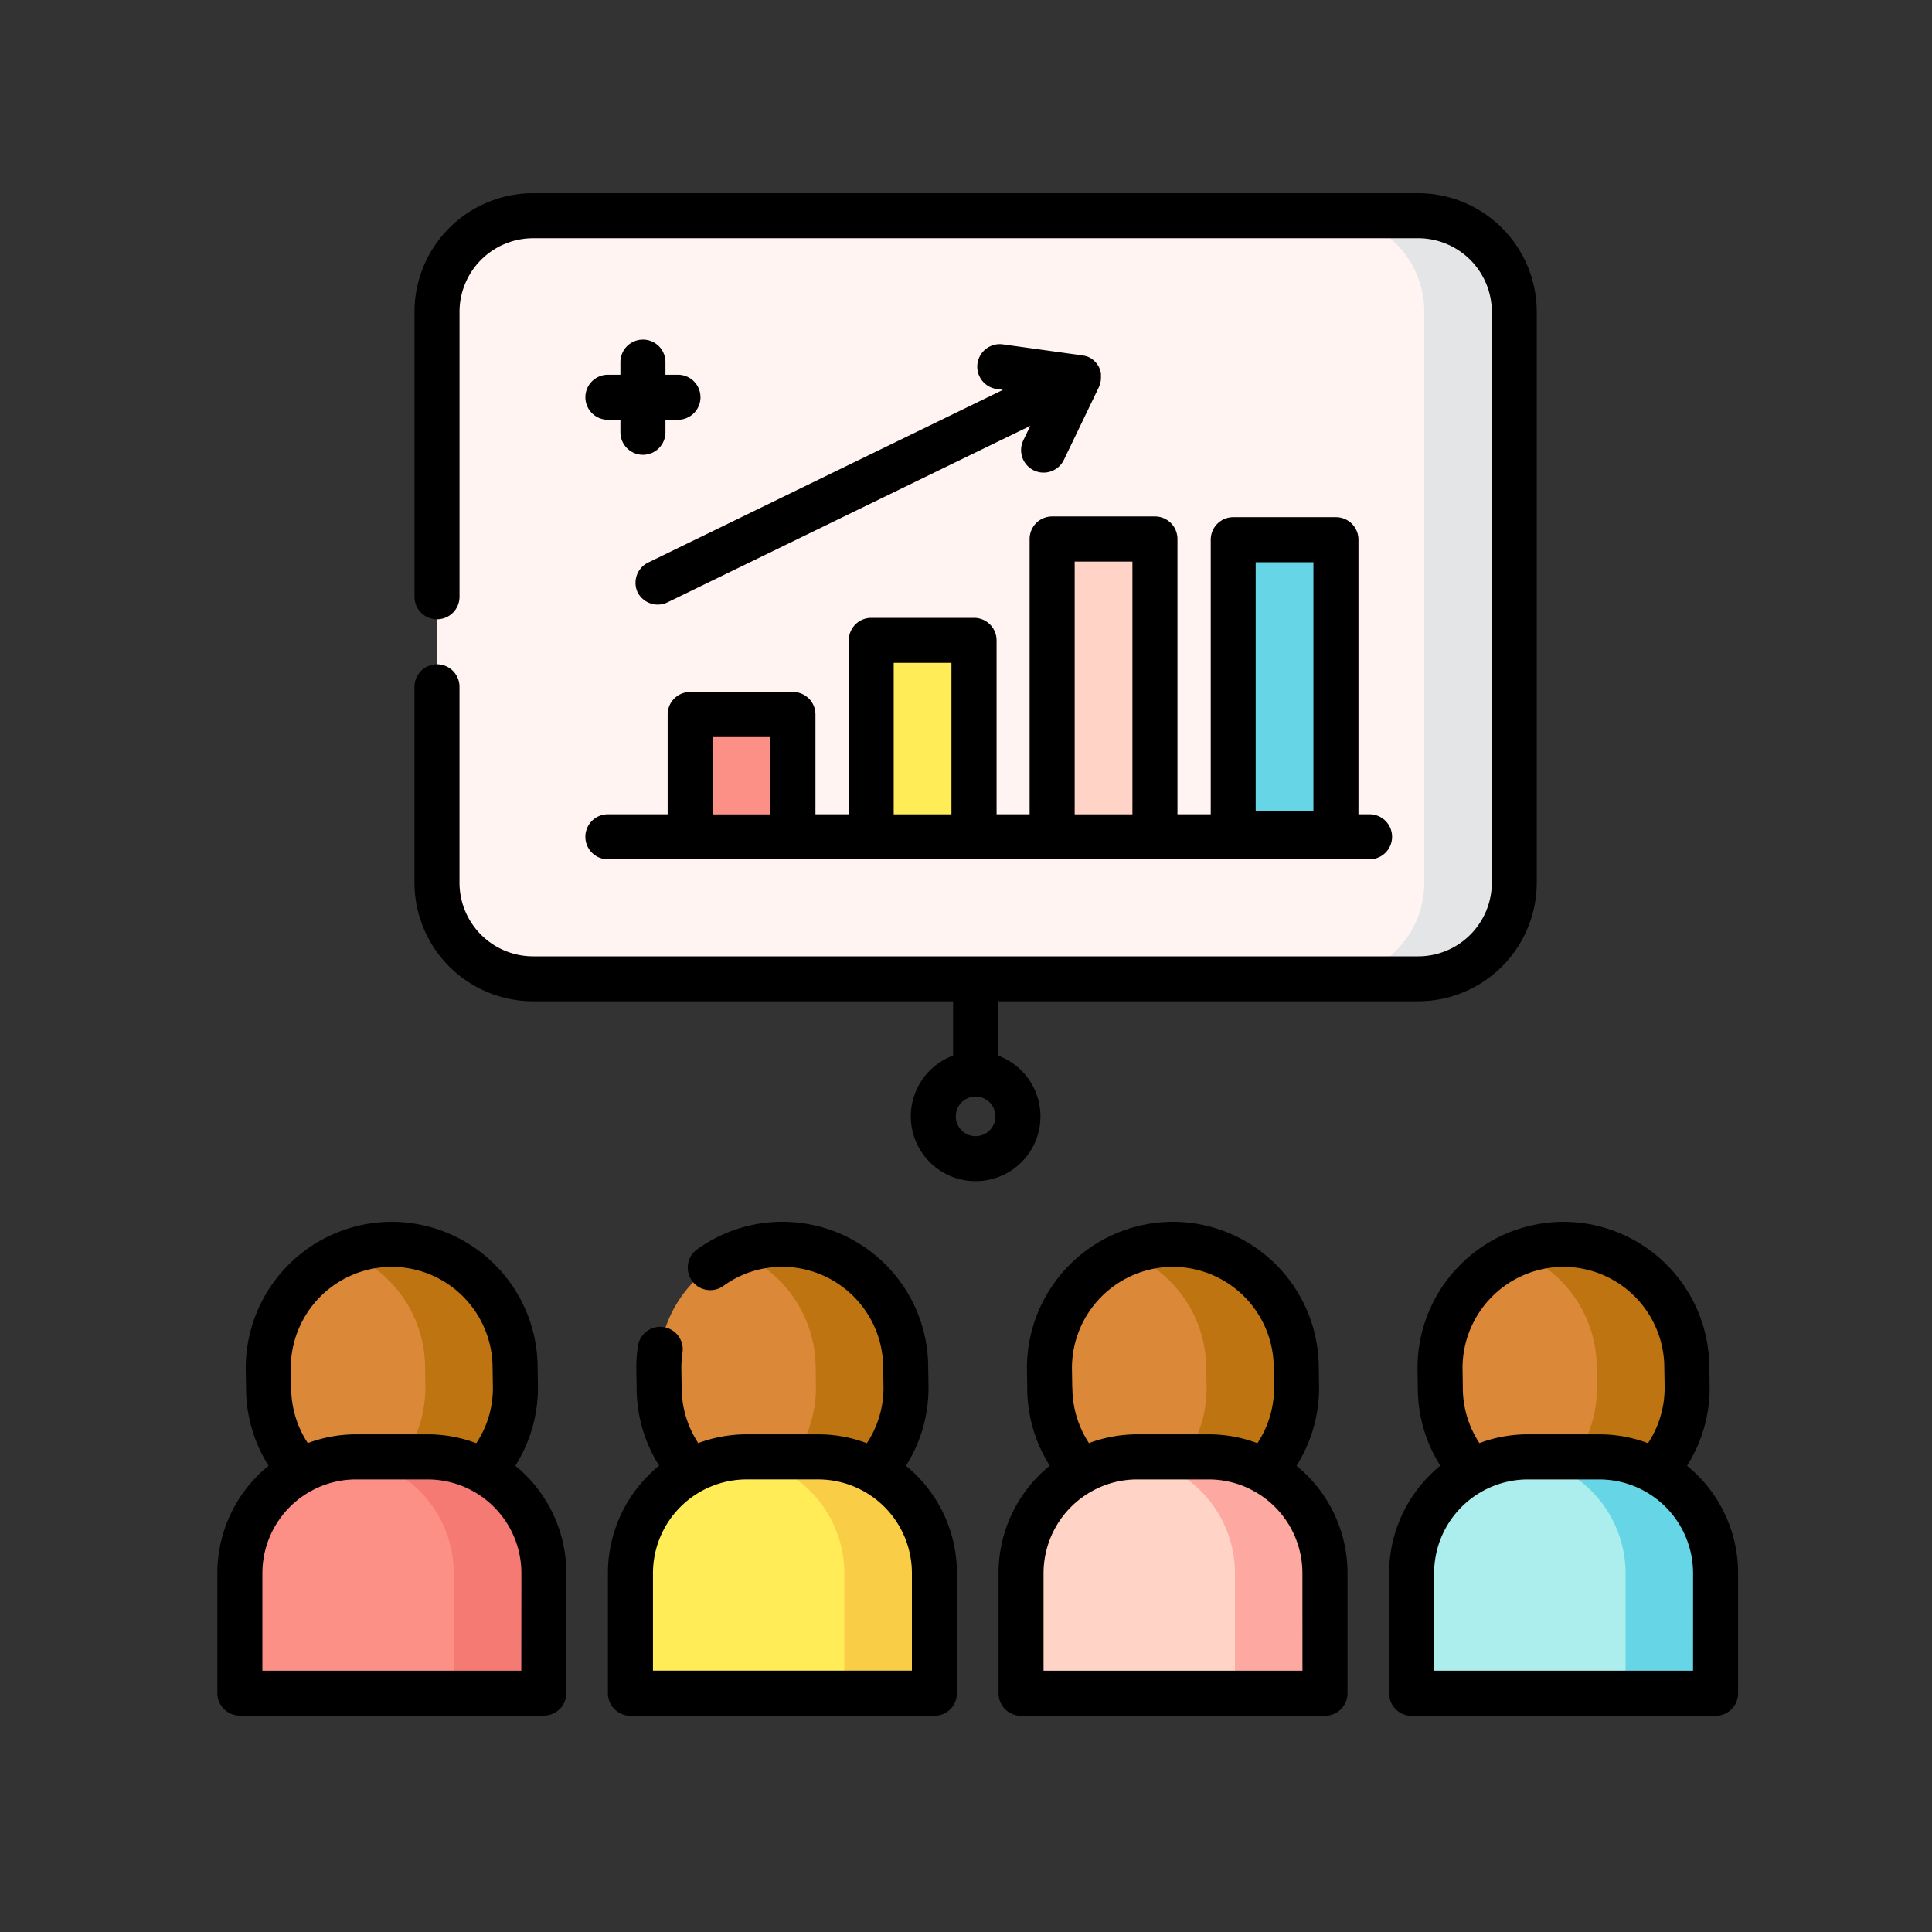 <svg xmlns="http://www.w3.org/2000/svg" width="80" height="80" viewBox="0 0 80 80">
  <rect x="0" y="0" width="80" height="80" fill="#333333" stroke="none"/>
  <g id="Group_587" data-name="Group 587" transform="translate(-824 -6182)">
    <rect id="Rectangle_309" data-name="Rectangle 309" width="80" height="80" transform="translate(824 6182)" fill="none"/>
    <g id="presentation" transform="translate(833 6190)">
      <path id="Path_1117" data-name="Path 1117" d="M421.429,359.388l-.013-.825a5.11,5.11,0,0,0-10.221.031v.013l.013.825a5.11,5.11,0,0,0,10.221-.031Zm0,0" transform="translate(-360.567 -309.949)" fill="#dc8839"/>
      <path id="Path_1118" data-name="Path 1118" d="M444.546,359.388l-.013-.825a5.125,5.125,0,0,0-5.125-5.095,5.065,5.065,0,0,0-1.849.355,5.129,5.129,0,0,1,3.245,4.739l.013.825v.013a5.128,5.128,0,0,1-3.245,4.77,5.062,5.062,0,0,0,1.88.356,5.126,5.126,0,0,0,5.1-5.125Zm0,0" transform="translate(-383.685 -309.949)" fill="#be7511"/>
      <path id="Path_1119" data-name="Path 1119" d="M290.073,359.388l-.013-.825a5.11,5.11,0,0,0-10.221.031v.013l.013.825a5.11,5.11,0,0,0,10.22-.031Zm0,0" transform="translate(-245.385 -309.949)" fill="#dc8839"/>
      <path id="Path_1120" data-name="Path 1120" d="M313.005,359.427l-.018-.825a5.125,5.125,0,0,0-5.151-5.069,5.058,5.058,0,0,0-1.847.365,5.128,5.128,0,0,1,3.27,4.722l.018.825v.013a5.128,5.128,0,0,1-3.221,4.786,5.062,5.062,0,0,0,1.881.346,5.126,5.126,0,0,0,5.069-5.151Zm0,0" transform="translate(-268.315 -310.005)" fill="#be7511"/>
      <path id="Path_1121" data-name="Path 1121" d="M158.715,359.388l-.013-.825a5.11,5.11,0,1,0-10.22.031v.013h0l.013.825a5.11,5.11,0,0,0,10.221-.031Zm0,0" transform="translate(-130.2 -309.949)" fill="#dc8839"/>
      <path id="Path_1122" data-name="Path 1122" d="M181.832,359.388l-.013-.825a5.125,5.125,0,0,0-5.125-5.095,5.065,5.065,0,0,0-1.849.355,5.129,5.129,0,0,1,3.245,4.739l.013.825v.013a5.128,5.128,0,0,1-3.245,4.77,5.062,5.062,0,0,0,1.88.356,5.126,5.126,0,0,0,5.1-5.125Zm0,0" transform="translate(-153.317 -309.949)" fill="#be7511"/>
      <path id="Path_1123" data-name="Path 1123" d="M27.359,359.388l-.013-.825a5.11,5.11,0,0,0-10.221.031v.013l.013.825a5.11,5.11,0,0,0,10.221-.031Zm0,0" transform="translate(-15.016 -309.949)" fill="#dc8839"/>
      <path id="Path_1124" data-name="Path 1124" d="M50.473,359.388l-.013-.825a5.125,5.125,0,0,0-5.125-5.095,5.07,5.07,0,0,0-1.85.355,5.128,5.128,0,0,1,3.246,4.739l.013.825v.013a5.129,5.129,0,0,1-3.245,4.77,5.062,5.062,0,0,0,1.88.356,5.125,5.125,0,0,0,5.095-5.125Zm0,0" transform="translate(-38.13 -309.949)" fill="#be7511"/>
      <path id="Path_1125" data-name="Path 1125" d="M282.872,434.748v-4.97a4.827,4.827,0,0,0-4.813-4.813H275.1a4.828,4.828,0,0,0-4.813,4.813v4.971h12.586Zm0,0" transform="translate(-237.007 -372.642)" fill="#ffd4c6"/>
      <path id="Path_1126" data-name="Path 1126" d="M309.6,424.965h-2.96c-.129,0-.257.007-.385.017a4.829,4.829,0,0,1,4.429,4.8v4.971h3.729v-4.971A4.827,4.827,0,0,0,309.6,424.965Zm0,0" transform="translate(-268.547 -372.642)" fill="#fda8a1"/>
      <path id="Path_1127" data-name="Path 1127" d="M151.516,434.748v-4.97a4.828,4.828,0,0,0-4.813-4.813h-2.96a4.827,4.827,0,0,0-4.813,4.813v4.971h12.586Zm0,0" transform="translate(-121.824 -372.642)" fill="#ffec56"/>
      <path id="Path_1128" data-name="Path 1128" d="M178.243,424.965h-2.96c-.13,0-.258.007-.385.017a4.829,4.829,0,0,1,4.429,4.8v4.971h3.729v-4.971A4.828,4.828,0,0,0,178.243,424.965Zm0,0" transform="translate(-153.365 -372.642)" fill="#f9cd45"/>
      <path id="Path_1129" data-name="Path 1129" d="M20.157,434.748v-4.97a4.827,4.827,0,0,0-4.813-4.813h-2.96a4.828,4.828,0,0,0-4.813,4.813v4.971H20.157Zm0,0" transform="translate(-6.638 -372.642)" fill="#fc9086"/>
      <path id="Path_1130" data-name="Path 1130" d="M46.884,424.965h-2.96c-.129,0-.257.007-.385.017a4.829,4.829,0,0,1,4.429,4.8v4.971H51.7v-4.971A4.827,4.827,0,0,0,46.884,424.965Zm0,0" transform="translate(-38.178 -372.642)" fill="#f57a73"/>
      <path id="Path_1131" data-name="Path 1131" d="M414.231,434.748v-4.97a4.828,4.828,0,0,0-4.813-4.813h-2.96a4.827,4.827,0,0,0-4.813,4.813v4.971h12.586Zm0,0" transform="translate(-352.193 -372.642)" fill="#aceded"/>
      <path id="Path_1132" data-name="Path 1132" d="M440.957,424.965H438c-.13,0-.258.007-.385.017a4.829,4.829,0,0,1,4.429,4.8v4.971h3.729v-4.971a4.827,4.827,0,0,0-4.813-4.813Zm0,0" transform="translate(-383.733 -372.642)" fill="#66d6e6"/>
      <path id="Path_1133" data-name="Path 1133" d="M114.493,39.166H77.842a3.978,3.978,0,0,1-3.978-3.978V11.549A3.979,3.979,0,0,1,77.842,7.57h36.651a3.979,3.979,0,0,1,3.978,3.979V35.188A3.978,3.978,0,0,1,114.493,39.166Zm0,0" transform="translate(-64.769 -6.638)" fill="#fff4f1"/>
      <path id="Path_1134" data-name="Path 1134" d="M377.3,7.57h-3.729a3.979,3.979,0,0,1,3.978,3.979V35.188a3.978,3.978,0,0,1-3.978,3.978H377.3a3.979,3.979,0,0,0,3.979-3.978V11.549A3.979,3.979,0,0,0,377.3,7.57Zm0,0" transform="translate(-327.572 -6.638)" fill="#e3e5e6"/>
      <path id="Path_1135" data-name="Path 1135" d="M219.891,150.363h4.256V158.5h-4.256Zm0,0" transform="translate(-192.817 -131.85)" fill="#ffec56"/>
      <path id="Path_1136" data-name="Path 1136" d="M159.02,175.32h4.256v5.064H159.02Zm0,0" transform="translate(-139.441 -153.734)" fill="#fc9086"/>
      <path id="Path_1137" data-name="Path 1137" d="M341.633,116.531h4.255v12.183h-4.255Zm0,0" transform="translate(-299.57 -102.183)" fill="#66d6e6"/>
      <path id="Path_1138" data-name="Path 1138" d="M280.762,116.3h4.256v12.33h-4.256Zm0,0" transform="translate(-246.194 -101.982)" fill="#ffd4c6"/>
      <path id="Path_1139" data-name="Path 1139" d="M124.706,122.926h31.539a.932.932,0,0,0,0-1.865h-.46v-11.37a.932.932,0,0,0-.932-.932H150.6a.932.932,0,0,0-.932.932v11.37H148.29v-11.4a.932.932,0,0,0-.932-.932H143.1a.932.932,0,0,0-.932.932v11.4H140.8v-7.2a.932.932,0,0,0-.932-.933h-4.256a.932.932,0,0,0-.932.933v7.2H133.3V116.93a.932.932,0,0,0-.932-.933h-4.256a.932.932,0,0,0-.932.933v4.131h-2.475a.932.932,0,0,0,0,1.865Zm26.823-12.3h2.391v10.319h-2.391Zm-7.495-.028h2.391v10.466h-2.391Zm-7.494,4.194h2.391v6.272H136.54Zm-7.495,3.073h2.391v3.2h-2.391Zm0,0" transform="translate(-108.534 -95.344)"/>
      <path id="Path_1140" data-name="Path 1140" d="M140.621,60.877a.932.932,0,0,0,1.246.43L156.887,54l-.289.6a.932.932,0,0,0,1.68.808l1.452-3.017,0-.008.006-.013c.007-.016.013-.033.02-.05s.007-.016.01-.025l0-.007c.005-.015.01-.032.014-.048s.007-.023.01-.034a.014.014,0,0,1,0,0c0-.012,0-.024.007-.036s.007-.033.01-.05v0h0a0,0,0,0,0,0,0c0-.007,0-.014,0-.022s0-.041.006-.062v-.007c0-.01,0-.019,0-.028v-.011c0-.015,0-.029,0-.044s0-.006,0-.009,0-.027,0-.041v-.013c0-.009,0-.017,0-.026v-.011c0-.017-.007-.034-.01-.05s0-.019-.006-.029l0-.01c0-.016-.01-.032-.015-.049s-.006-.02-.009-.03a.05.05,0,0,1,0-.009c-.005-.014-.012-.028-.018-.042s-.01-.024-.015-.035a.041.041,0,0,0,0-.008h0c-.005-.011-.012-.022-.018-.032s-.014-.027-.022-.04l-.006-.01-.017-.025-.027-.041-.006-.008c-.007-.009-.014-.018-.022-.026s-.019-.024-.029-.035l-.007-.008-.026-.026-.03-.03-.009-.008-.03-.025-.03-.024-.012-.009-.032-.021,0,0-.026-.017-.014-.008-.025-.013-.031-.016-.01-.005h0l-.014-.007-.023-.009-.037-.015-.014-.006-.01,0-.032-.01h0c-.016,0-.032-.011-.048-.014h0l-.022,0-.066-.013h0l-3.293-.457a.932.932,0,0,0-.256,1.847l.259.036-14.676,7.143A.933.933,0,0,0,140.621,60.877Zm0,0" transform="translate(-123.225 -44.366)"/>
      <path id="Path_1141" data-name="Path 1141" d="M92.209,38.226a2.688,2.688,0,0,0-1.752-2.517V33.461H107.85a4.916,4.916,0,0,0,4.911-4.911V4.911A4.916,4.916,0,0,0,107.85,0H71.2a4.916,4.916,0,0,0-4.91,4.911v11.8a.932.932,0,0,0,1.865,0V4.911A3.049,3.049,0,0,1,71.2,1.865H107.85A3.05,3.05,0,0,1,110.9,4.911V28.55A3.05,3.05,0,0,1,107.85,31.6H71.2a3.05,3.05,0,0,1-3.046-3.046V20.44a.932.932,0,1,0-1.865,0v8.11A4.917,4.917,0,0,0,71.2,33.461H88.593v2.248a2.684,2.684,0,1,0,3.617,2.517Zm-2.684.82a.82.82,0,1,1,.82-.82A.821.821,0,0,1,89.525,39.046Zm0,0" transform="translate(-58.127 0)"/>
      <path id="Path_1142" data-name="Path 1142" d="M126.157,49.246a.932.932,0,0,0-.933.932V50.7h-.518a.932.932,0,0,0,0,1.865h.518v.518a.932.932,0,1,0,1.865,0v-.518h.518a.932.932,0,0,0,0-1.865h-.518v-.518A.932.932,0,0,0,126.157,49.246Zm0,0" transform="translate(-108.534 -43.183)"/>
      <path id="Path_1143" data-name="Path 1143" d="M12.338,356a6.042,6.042,0,0,0,.937-3.235v-.029l-.013-.812a6.049,6.049,0,0,0-6.042-6.024H7.2a6.058,6.058,0,0,0-6.024,6.054v.033l.013.812a6.008,6.008,0,0,0,.932,3.2A5.737,5.737,0,0,0,0,360.444v4.971a.932.932,0,0,0,.932.932H13.518a.932.932,0,0,0,.933-.932v-4.971A5.737,5.737,0,0,0,12.338,356Zm-9.284-3.22-.013-.814v-.012a4.193,4.193,0,0,1,4.165-4.19h.013a4.186,4.186,0,0,1,4.178,4.177l.013.814v.012a4.106,4.106,0,0,1-.688,2.3,5.715,5.715,0,0,0-2.016-.366H5.745a5.72,5.72,0,0,0-2,.362,4.169,4.169,0,0,1-.687-2.284Zm9.532,11.706H1.865v-4.038a3.884,3.884,0,0,1,1.993-3.389.939.939,0,0,0,.091-.05,3.859,3.859,0,0,1,1.8-.442h2.96a3.885,3.885,0,0,1,3.881,3.881Zm0,0" transform="translate(0 -303.307)"/>
      <path id="Path_1144" data-name="Path 1144" d="M143.694,356a6,6,0,0,0,.936-3.236v-.029l-.013-.812a6.036,6.036,0,0,0-9.571-4.881.932.932,0,1,0,1.092,1.511,4.133,4.133,0,0,1,2.424-.79h.013a4.186,4.186,0,0,1,4.178,4.178l.013.814v.012a4.15,4.15,0,0,1-.69,2.3,5.707,5.707,0,0,0-2.015-.366H137.1a5.72,5.72,0,0,0-2.005.362,4.174,4.174,0,0,1-.687-2.284l-.013-.814v-.012a4.157,4.157,0,0,1,.047-.634.932.932,0,0,0-1.844-.278,6.021,6.021,0,0,0-.067.915v.028l.013.812a6.012,6.012,0,0,0,.932,3.2,5.738,5.738,0,0,0-2.121,4.455v4.97a.932.932,0,0,0,.933.933h12.586a.932.932,0,0,0,.932-.933v-4.97A5.736,5.736,0,0,0,143.694,356Zm.248,8.485H133.22v-4.038a3.885,3.885,0,0,1,3.881-3.881h2.96a3.885,3.885,0,0,1,3.881,3.881Zm0,0" transform="translate(-115.182 -303.307)"/>
      <path id="Path_1145" data-name="Path 1145" d="M275.053,356a6,6,0,0,0,.936-3.236v-.029l-.013-.812a6.049,6.049,0,0,0-6.042-6.024h-.018a6.058,6.058,0,0,0-6.024,6.058v.028l.013.812a6.008,6.008,0,0,0,.932,3.2,5.737,5.737,0,0,0-2.121,4.455v4.97a.932.932,0,0,0,.932.933h12.586a.932.932,0,0,0,.933-.933v-4.97A5.737,5.737,0,0,0,275.053,356Zm-9.284-3.22-.013-.814v-.012a4.193,4.193,0,0,1,4.165-4.19h.013a4.186,4.186,0,0,1,4.178,4.177l.013.814v.012a4.149,4.149,0,0,1-.689,2.3,5.709,5.709,0,0,0-2.015-.366h-2.96a5.72,5.72,0,0,0-2,.362,4.165,4.165,0,0,1-.687-2.284Zm9.532,11.706H264.58v-4.038a3.883,3.883,0,0,1,1.988-3.386.84.84,0,0,0,.092-.05,3.853,3.853,0,0,1,1.8-.445h2.96a3.86,3.86,0,0,1,1.8.445.959.959,0,0,0,.095.052,3.883,3.883,0,0,1,1.984,3.383Zm0,0" transform="translate(-230.369 -303.307)"/>
      <path id="Path_1146" data-name="Path 1146" d="M406.408,356a6.023,6.023,0,0,0,.936-3.235v-.029l-.013-.812a6.049,6.049,0,0,0-6.042-6.024h-.018a6.058,6.058,0,0,0-6.024,6.058v.028l.013.812a6.008,6.008,0,0,0,.932,3.2,5.738,5.738,0,0,0-2.121,4.455v4.97a.932.932,0,0,0,.933.933h12.586a.932.932,0,0,0,.932-.933v-4.97A5.738,5.738,0,0,0,406.408,356Zm-9.284-3.22-.013-.814v-.012a4.193,4.193,0,0,1,4.165-4.19h.013a4.186,4.186,0,0,1,4.178,4.177l.013.814v.012a4.158,4.158,0,0,1-.689,2.3,5.712,5.712,0,0,0-2.016-.366h-2.96a5.72,5.72,0,0,0-2.005.362,4.172,4.172,0,0,1-.687-2.284Zm9.532,11.706H395.935v-4.038a3.885,3.885,0,0,1,3.881-3.881h2.96a3.885,3.885,0,0,1,3.881,3.881Zm0,0" transform="translate(-345.551 -303.307)"/>
    </g>
  </g>
</svg>
